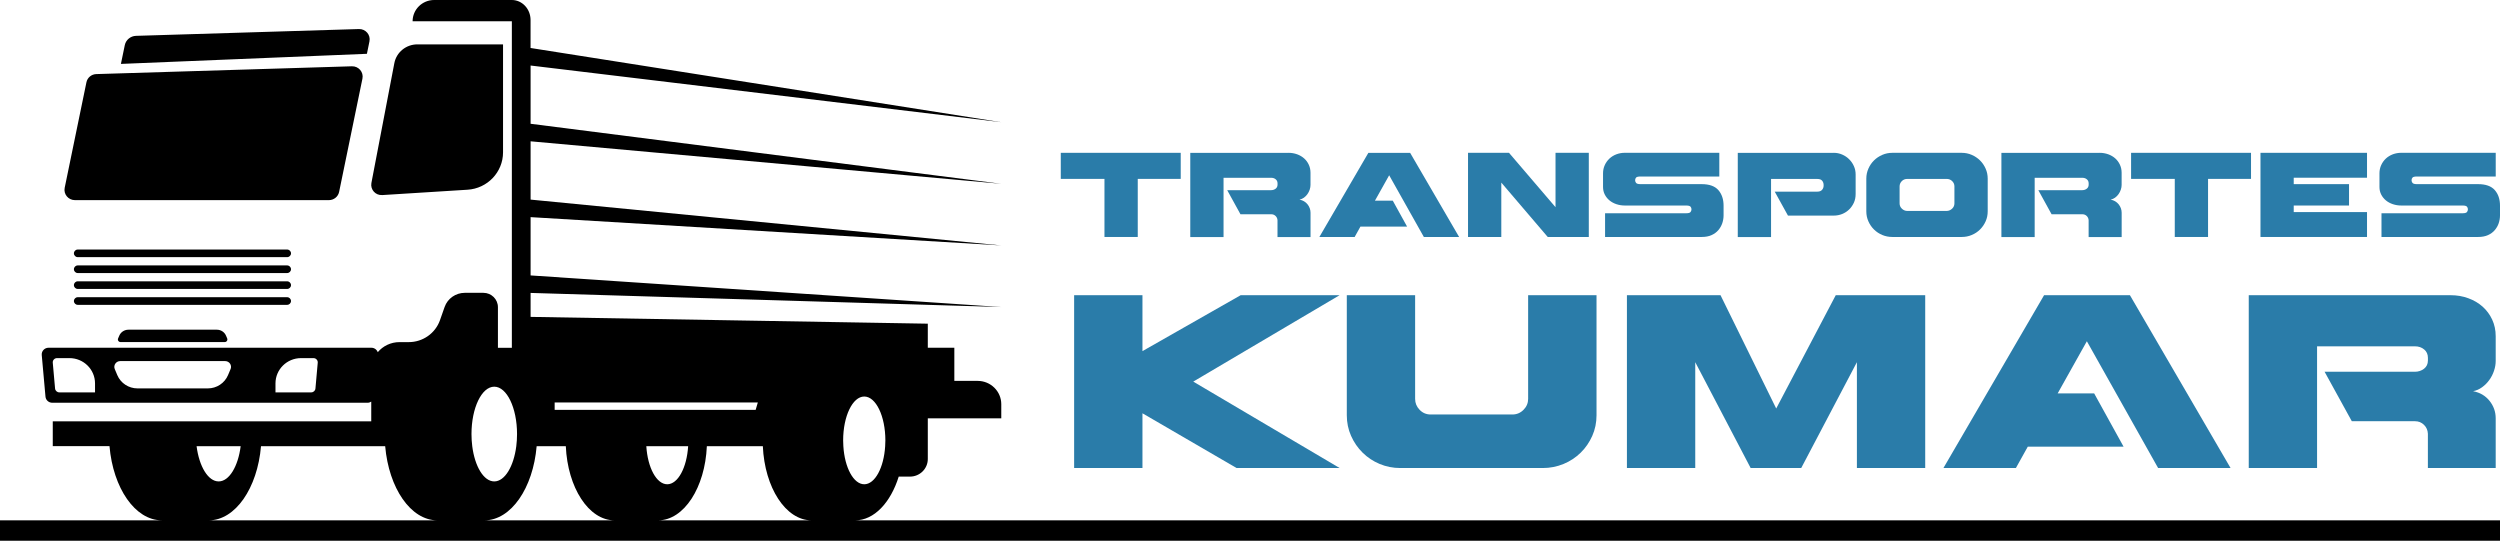 <?xml version="1.0" encoding="UTF-8"?> <svg xmlns="http://www.w3.org/2000/svg" width="282" height="61" viewBox="0 0 282 61" fill="none"><g clip-path="url(#clip0_1_3)"><path d="M133.185 17.238V20.179H128.338V26.731H124.584V20.179H119.656V17.238H133.185Z" fill="#2A7CA9"></path><path d="M145.352 17.238C145.688 17.238 146.01 17.295 146.315 17.404C146.617 17.514 146.881 17.669 147.103 17.865C147.325 18.061 147.5 18.299 147.63 18.578C147.76 18.854 147.825 19.16 147.825 19.495V20.854C147.825 21.032 147.795 21.209 147.734 21.394C147.672 21.579 147.585 21.749 147.474 21.904C147.363 22.058 147.233 22.19 147.08 22.3C146.927 22.409 146.763 22.481 146.587 22.519C146.961 22.59 147.26 22.764 147.489 23.047C147.714 23.33 147.829 23.651 147.829 24.01V26.739H144.102V24.851C144.094 24.659 144.022 24.497 143.888 24.364C143.754 24.232 143.59 24.168 143.395 24.168H139.924L138.429 21.451H143.383C143.578 21.451 143.747 21.394 143.892 21.285C144.033 21.175 144.106 21.024 144.106 20.828V20.684C144.106 20.492 144.037 20.337 143.899 20.224C143.762 20.111 143.594 20.054 143.399 20.054H138.016V26.739H134.263V17.246H145.36L145.352 17.238Z" fill="#2A7CA9"></path><path d="M155.1 22.632H157.103L158.72 25.561H153.456L152.802 26.735H148.823L154.351 17.242H159.064L164.591 26.735H160.612L156.698 19.771L155.096 22.632H155.1Z" fill="#2A7CA9"></path><path d="M179.217 17.238V26.731H174.584L169.347 20.598V26.731H165.593V17.238H170.215L175.463 23.372V17.238H179.217Z" fill="#2A7CA9"></path><path d="M191.946 20.771C192.81 20.771 193.437 20.994 193.831 21.443C194.221 21.892 194.419 22.477 194.419 23.198V24.293C194.419 24.591 194.37 24.885 194.274 25.176C194.175 25.467 194.026 25.727 193.827 25.961C193.628 26.195 193.372 26.38 193.066 26.52C192.76 26.659 192.386 26.731 191.95 26.731H181.052V24.055H190.199C190.459 24.055 190.624 24.01 190.692 23.915C190.765 23.825 190.799 23.719 190.799 23.606C190.799 23.5 190.765 23.402 190.692 23.315C190.62 23.228 190.455 23.183 190.199 23.183H183.296C182.955 23.183 182.638 23.134 182.332 23.032C182.03 22.93 181.767 22.787 181.545 22.602C181.323 22.417 181.147 22.198 181.017 21.941C180.887 21.685 180.822 21.401 180.822 21.084V19.556C180.822 19.224 180.887 18.91 181.017 18.627C181.147 18.34 181.323 18.095 181.545 17.887C181.767 17.68 182.03 17.521 182.332 17.404C182.634 17.291 182.955 17.235 183.296 17.235H193.938V19.911H185.043C184.783 19.911 184.618 19.952 184.549 20.035C184.477 20.118 184.442 20.216 184.442 20.333C184.442 20.439 184.477 20.537 184.549 20.631C184.622 20.722 184.786 20.771 185.043 20.771H191.946Z" fill="#2A7CA9"></path><path d="M206.851 17.238C207.179 17.238 207.493 17.302 207.791 17.431C208.089 17.559 208.353 17.733 208.579 17.959C208.804 18.182 208.988 18.442 209.118 18.737C209.251 19.031 209.316 19.344 209.316 19.68V21.881C209.316 22.243 209.251 22.568 209.118 22.862C208.984 23.157 208.804 23.413 208.579 23.632C208.353 23.851 208.089 24.021 207.791 24.142C207.493 24.259 207.179 24.319 206.851 24.319H201.682L200.188 21.617H204.997C205.23 21.617 205.406 21.552 205.524 21.42C205.643 21.288 205.704 21.126 205.704 20.933V20.869C205.704 20.677 205.647 20.515 205.536 20.382C205.425 20.25 205.245 20.186 204.997 20.186H199.775V26.739H196.021V17.246H206.851V17.238Z" fill="#2A7CA9"></path><path d="M221.274 17.238C221.675 17.238 222.053 17.314 222.409 17.468C222.764 17.623 223.078 17.831 223.345 18.095C223.613 18.359 223.823 18.669 223.98 19.024C224.137 19.378 224.213 19.756 224.213 20.152V23.832C224.213 24.236 224.137 24.614 223.98 24.965C223.823 25.316 223.613 25.625 223.345 25.889C223.078 26.154 222.768 26.361 222.409 26.508C222.053 26.659 221.675 26.731 221.274 26.731H213.46C213.059 26.731 212.68 26.656 212.325 26.508C211.969 26.358 211.656 26.154 211.388 25.889C211.121 25.625 210.91 25.32 210.754 24.965C210.597 24.614 210.52 24.236 210.52 23.832V20.152C210.52 19.756 210.597 19.382 210.754 19.024C210.91 18.669 211.121 18.359 211.388 18.095C211.656 17.831 211.965 17.623 212.325 17.468C212.68 17.314 213.059 17.238 213.46 17.238H221.274ZM220.459 21.024C220.459 20.794 220.375 20.598 220.207 20.431C220.039 20.265 219.832 20.182 219.592 20.182H215.131C214.89 20.182 214.687 20.265 214.523 20.431C214.358 20.598 214.274 20.798 214.274 21.024V22.938C214.274 23.168 214.355 23.364 214.523 23.53C214.687 23.696 214.89 23.787 215.131 23.795H219.592C219.832 23.787 220.035 23.696 220.207 23.53C220.379 23.364 220.459 23.164 220.459 22.938V21.024Z" fill="#2A7CA9"></path><path d="M236.847 17.238C237.183 17.238 237.504 17.295 237.81 17.404C238.112 17.514 238.376 17.669 238.598 17.865C238.819 18.061 238.995 18.299 239.125 18.578C239.255 18.854 239.32 19.16 239.32 19.495V20.854C239.32 21.032 239.29 21.209 239.228 21.394C239.167 21.579 239.079 21.749 238.969 21.904C238.858 22.058 238.728 22.19 238.575 22.3C238.422 22.409 238.258 22.481 238.082 22.519C238.456 22.59 238.754 22.764 238.984 23.047C239.209 23.33 239.324 23.651 239.324 24.01V26.739H235.597V24.851C235.589 24.659 235.517 24.497 235.383 24.364C235.249 24.232 235.085 24.168 234.89 24.168H231.419L229.924 21.451H234.878C235.073 21.451 235.241 21.394 235.387 21.285C235.528 21.175 235.601 21.024 235.601 20.828V20.684C235.601 20.492 235.532 20.337 235.394 20.224C235.257 20.111 235.089 20.054 234.894 20.054H229.511V26.739H225.758V17.246H236.855L236.847 17.238Z" fill="#2A7CA9"></path><path d="M253.915 17.238V20.179H249.068V26.731H245.314V20.179H240.387V17.238H253.915Z" fill="#2A7CA9"></path><path d="M267 17.238V20.047H258.732V20.771H264.97V23.183H258.732V23.923H267V26.731H254.982V17.238H267Z" fill="#2A7CA9"></path><path d="M279.527 20.771C280.391 20.771 281.018 20.994 281.411 21.443C281.805 21.892 282 22.477 282 23.198V24.293C282 24.591 281.95 24.885 281.855 25.176C281.759 25.467 281.606 25.727 281.407 25.961C281.209 26.195 280.953 26.38 280.647 26.52C280.341 26.659 279.966 26.731 279.531 26.731H268.632V24.055H277.78C278.036 24.055 278.204 24.01 278.273 23.915C278.346 23.825 278.38 23.719 278.38 23.606C278.38 23.5 278.346 23.402 278.273 23.315C278.2 23.228 278.036 23.183 277.78 23.183H270.876C270.536 23.183 270.219 23.134 269.913 23.032C269.611 22.93 269.347 22.787 269.125 22.602C268.904 22.417 268.728 22.198 268.598 21.941C268.468 21.685 268.403 21.401 268.403 21.084V19.556C268.403 19.224 268.468 18.91 268.598 18.627C268.728 18.34 268.904 18.095 269.125 17.887C269.347 17.68 269.611 17.521 269.913 17.404C270.215 17.291 270.536 17.235 270.876 17.235H281.518V19.911H272.623C272.363 19.911 272.199 19.952 272.13 20.035C272.057 20.118 272.023 20.216 272.023 20.333C272.023 20.439 272.057 20.537 272.13 20.631C272.203 20.722 272.367 20.771 272.623 20.771H279.527Z" fill="#2A7CA9"></path><path d="M128.869 33.299V39.606L139.947 33.299H151.105L134.599 43.045L151.105 52.79H139.48L128.869 46.619V52.79H121.162V33.295H128.869V33.299Z" fill="#2A7CA9"></path><path d="M180.088 33.299V46.838C180.088 47.668 179.928 48.446 179.607 49.167C179.286 49.888 178.854 50.522 178.303 51.062C177.753 51.601 177.111 52.028 176.369 52.334C175.627 52.639 174.848 52.794 174.026 52.794H157.955C157.133 52.794 156.354 52.639 155.624 52.334C154.893 52.028 154.251 51.601 153.705 51.062C153.154 50.522 152.722 49.888 152.401 49.167C152.08 48.446 151.919 47.668 151.919 46.838V33.299H159.626V44.996C159.626 45.464 159.794 45.876 160.134 46.227C160.471 46.578 160.887 46.755 161.38 46.755H170.593C171.086 46.755 171.507 46.578 171.854 46.227C172.202 45.876 172.374 45.464 172.374 44.996V33.299H180.081H180.088Z" fill="#2A7CA9"></path><path d="M217.164 33.299V52.794H209.458V40.855L203.177 52.794H197.474L191.224 40.855V52.794H183.517V33.299H194.075L200.356 46.079L207.072 33.299H217.164Z" fill="#2A7CA9"></path><path d="M232.107 44.373H236.22L239.538 50.382H228.735L227.394 52.79H219.221L230.574 33.295H240.253L251.606 52.79H243.433L235.398 38.492L232.107 44.37V44.373Z" fill="#2A7CA9"></path><path d="M276.446 33.299C277.141 33.299 277.799 33.412 278.418 33.639C279.041 33.865 279.58 34.182 280.035 34.586C280.49 34.994 280.853 35.48 281.117 36.047C281.381 36.617 281.515 37.243 281.515 37.93V40.719C281.515 41.082 281.45 41.452 281.323 41.829C281.197 42.207 281.018 42.558 280.788 42.871C280.559 43.188 280.291 43.456 279.978 43.682C279.668 43.909 279.328 44.056 278.965 44.128C279.733 44.271 280.349 44.634 280.815 45.211C281.281 45.789 281.515 46.449 281.515 47.189V52.794H273.865V48.922C273.846 48.525 273.701 48.189 273.426 47.921C273.151 47.65 272.814 47.514 272.413 47.514H265.284L262.214 41.935H272.386C272.787 41.935 273.135 41.822 273.43 41.595C273.72 41.369 273.869 41.059 273.869 40.663V40.365C273.869 39.968 273.728 39.651 273.445 39.417C273.162 39.183 272.818 39.066 272.417 39.066H261.365V52.794H253.659V33.299H276.446Z" fill="#2A7CA9"></path><path d="M8.448 22.575H37.099C37.657 22.575 38.142 22.187 38.253 21.643L40.883 8.87C41.036 8.134 40.451 7.455 39.694 7.477L10.864 8.357C10.317 8.372 9.855 8.757 9.748 9.289L7.297 21.183C7.148 21.904 7.706 22.575 8.452 22.575H8.448ZM41.674 4.669C41.827 3.933 41.242 3.254 40.486 3.276L15.344 4.043C14.725 4.061 14.197 4.499 14.075 5.099L13.639 7.209L41.388 6.069L41.674 4.669ZM43.108 22.005L52.733 21.401C54.989 21.262 56.743 19.412 56.743 17.185V5.005H47.08C45.807 5.005 44.713 5.896 44.48 7.13L41.969 20.247C41.942 20.382 41.919 20.522 41.892 20.658C41.766 21.39 42.359 22.051 43.108 22.002V22.005ZM32.825 33.956C32.825 33.718 32.63 33.525 32.389 33.525H8.773C8.532 33.525 8.337 33.718 8.337 33.956C8.337 34.193 8.532 34.386 8.773 34.386H32.389C32.63 34.386 32.825 34.193 32.825 33.956ZM96.464 58.694C98.609 58.694 100.463 56.686 101.376 53.761H102.646C103.754 53.761 104.656 52.873 104.656 51.775V47.189H112.944V45.592C112.944 44.143 111.751 42.965 110.283 42.965H107.649V39.225H104.656V36.511L59.645 35.741H59.851V33.042L101.002 34.276L112.944 34.635L101.002 33.831L59.851 31.068V24.493L112.944 27.686L59.851 22.515V15.94L112.944 20.733L59.851 13.962V7.391L112.944 13.784L59.847 5.413V2.257C59.847 1.634 59.61 1.068 59.228 0.661C58.846 0.253 58.318 0 57.737 0H48.972C47.63 0 46.541 1.076 46.541 2.401H57.737V39.229H56.166V34.65C56.166 33.755 55.432 33.031 54.526 33.031H52.428C51.403 33.031 50.489 33.672 50.153 34.627L49.629 36.118C49.109 37.598 47.695 38.591 46.109 38.591H45.065C44.079 38.591 43.196 39.032 42.611 39.727C42.504 39.436 42.225 39.225 41.889 39.225H5.474C5.023 39.225 4.667 39.606 4.709 40.051L5.13 44.739C5.164 45.132 5.497 45.43 5.895 45.43H41.476C41.625 45.43 41.758 45.377 41.877 45.302V47.529H5.952V50.326H12.351C12.756 55.055 15.241 58.69 18.238 58.69H0V60.996H282V58.69H96.464V58.694ZM10.719 44.26H6.69C6.441 44.26 6.235 44.071 6.212 43.83L5.952 40.908C5.929 40.633 6.147 40.395 6.43 40.395H7.833C9.427 40.395 10.719 41.671 10.719 43.245V44.26ZM26.005 41.637L25.723 42.312C25.34 43.218 24.442 43.811 23.448 43.811H15.505C14.511 43.811 13.612 43.218 13.23 42.312L12.947 41.637C12.764 41.206 13.085 40.731 13.559 40.731H25.398C25.872 40.731 26.193 41.206 26.009 41.637H26.005ZM35.581 43.83C35.558 44.075 35.352 44.26 35.103 44.26H31.074V43.245C31.074 41.671 32.366 40.395 33.96 40.395H35.363C35.642 40.395 35.864 40.633 35.841 40.908L35.581 43.83ZM27.148 50.329C26.858 52.613 25.852 54.304 24.664 54.304C23.475 54.304 22.466 52.617 22.175 50.329H27.148ZM23.551 58.694C26.552 58.694 29.037 55.059 29.442 50.329H43.448C43.857 55.055 46.33 58.694 49.327 58.694H23.555H23.551ZM62.565 45.4H85.482C85.394 45.672 85.31 45.947 85.237 46.234H62.565V45.4ZM53.184 48.963C53.184 46.011 54.335 43.618 55.753 43.618C57.171 43.618 58.322 46.011 58.322 48.963C58.322 49.435 58.291 49.895 58.238 50.329C57.947 52.613 56.942 54.304 55.753 54.304C54.564 54.304 53.559 52.617 53.269 50.329C53.215 49.892 53.184 49.435 53.184 48.963ZM54.645 58.694C57.645 58.694 60.13 55.059 60.535 50.329H63.823C64.029 55.002 66.403 58.694 69.312 58.694H54.648H54.645ZM70.1 55.625C70.1 55.625 70.103 55.636 70.107 55.64C70.107 55.636 70.1 55.629 70.1 55.625ZM72.905 50.329H77.623C77.473 52.753 76.472 54.625 75.264 54.625C74.056 54.625 73.055 52.753 72.905 50.329ZM74.236 58.694C77.148 58.694 79.53 55.002 79.733 50.329H86.048C86.254 55.002 88.628 58.694 91.537 58.694H74.236ZM95.13 50.329C95.115 50.118 95.107 49.899 95.107 49.676C95.107 46.944 96.174 44.728 97.489 44.728C98.804 44.728 99.87 46.944 99.87 49.676C99.87 49.895 99.863 50.114 99.847 50.329C99.698 52.753 98.697 54.625 97.489 54.625C96.281 54.625 95.279 52.753 95.13 50.329ZM32.385 29.939H8.773C8.532 29.939 8.337 30.132 8.337 30.37C8.337 30.608 8.532 30.8 8.773 30.8H32.389C32.63 30.8 32.825 30.608 32.825 30.37C32.825 30.132 32.63 29.939 32.389 29.939H32.385ZM24.461 37.19H14.484C14.033 37.19 13.624 37.458 13.452 37.87L13.322 38.175C13.238 38.372 13.387 38.587 13.601 38.587H25.348C25.562 38.587 25.707 38.372 25.627 38.175L25.497 37.87C25.325 37.458 24.916 37.19 24.465 37.19H24.461ZM32.385 28.147H8.773C8.532 28.147 8.337 28.339 8.337 28.577C8.337 28.815 8.532 29.007 8.773 29.007H32.389C32.63 29.007 32.825 28.815 32.825 28.577C32.825 28.339 32.63 28.147 32.389 28.147H32.385ZM32.385 31.732H8.773C8.532 31.732 8.337 31.925 8.337 32.163C8.337 32.401 8.532 32.593 8.773 32.593H32.389C32.63 32.593 32.825 32.401 32.825 32.163C32.825 31.925 32.63 31.732 32.389 31.732H32.385Z" fill="black"></path></g><defs><clipPath id="clip0_1_3"><rect width="282" height="61" fill="white"></rect></clipPath></defs></svg> 